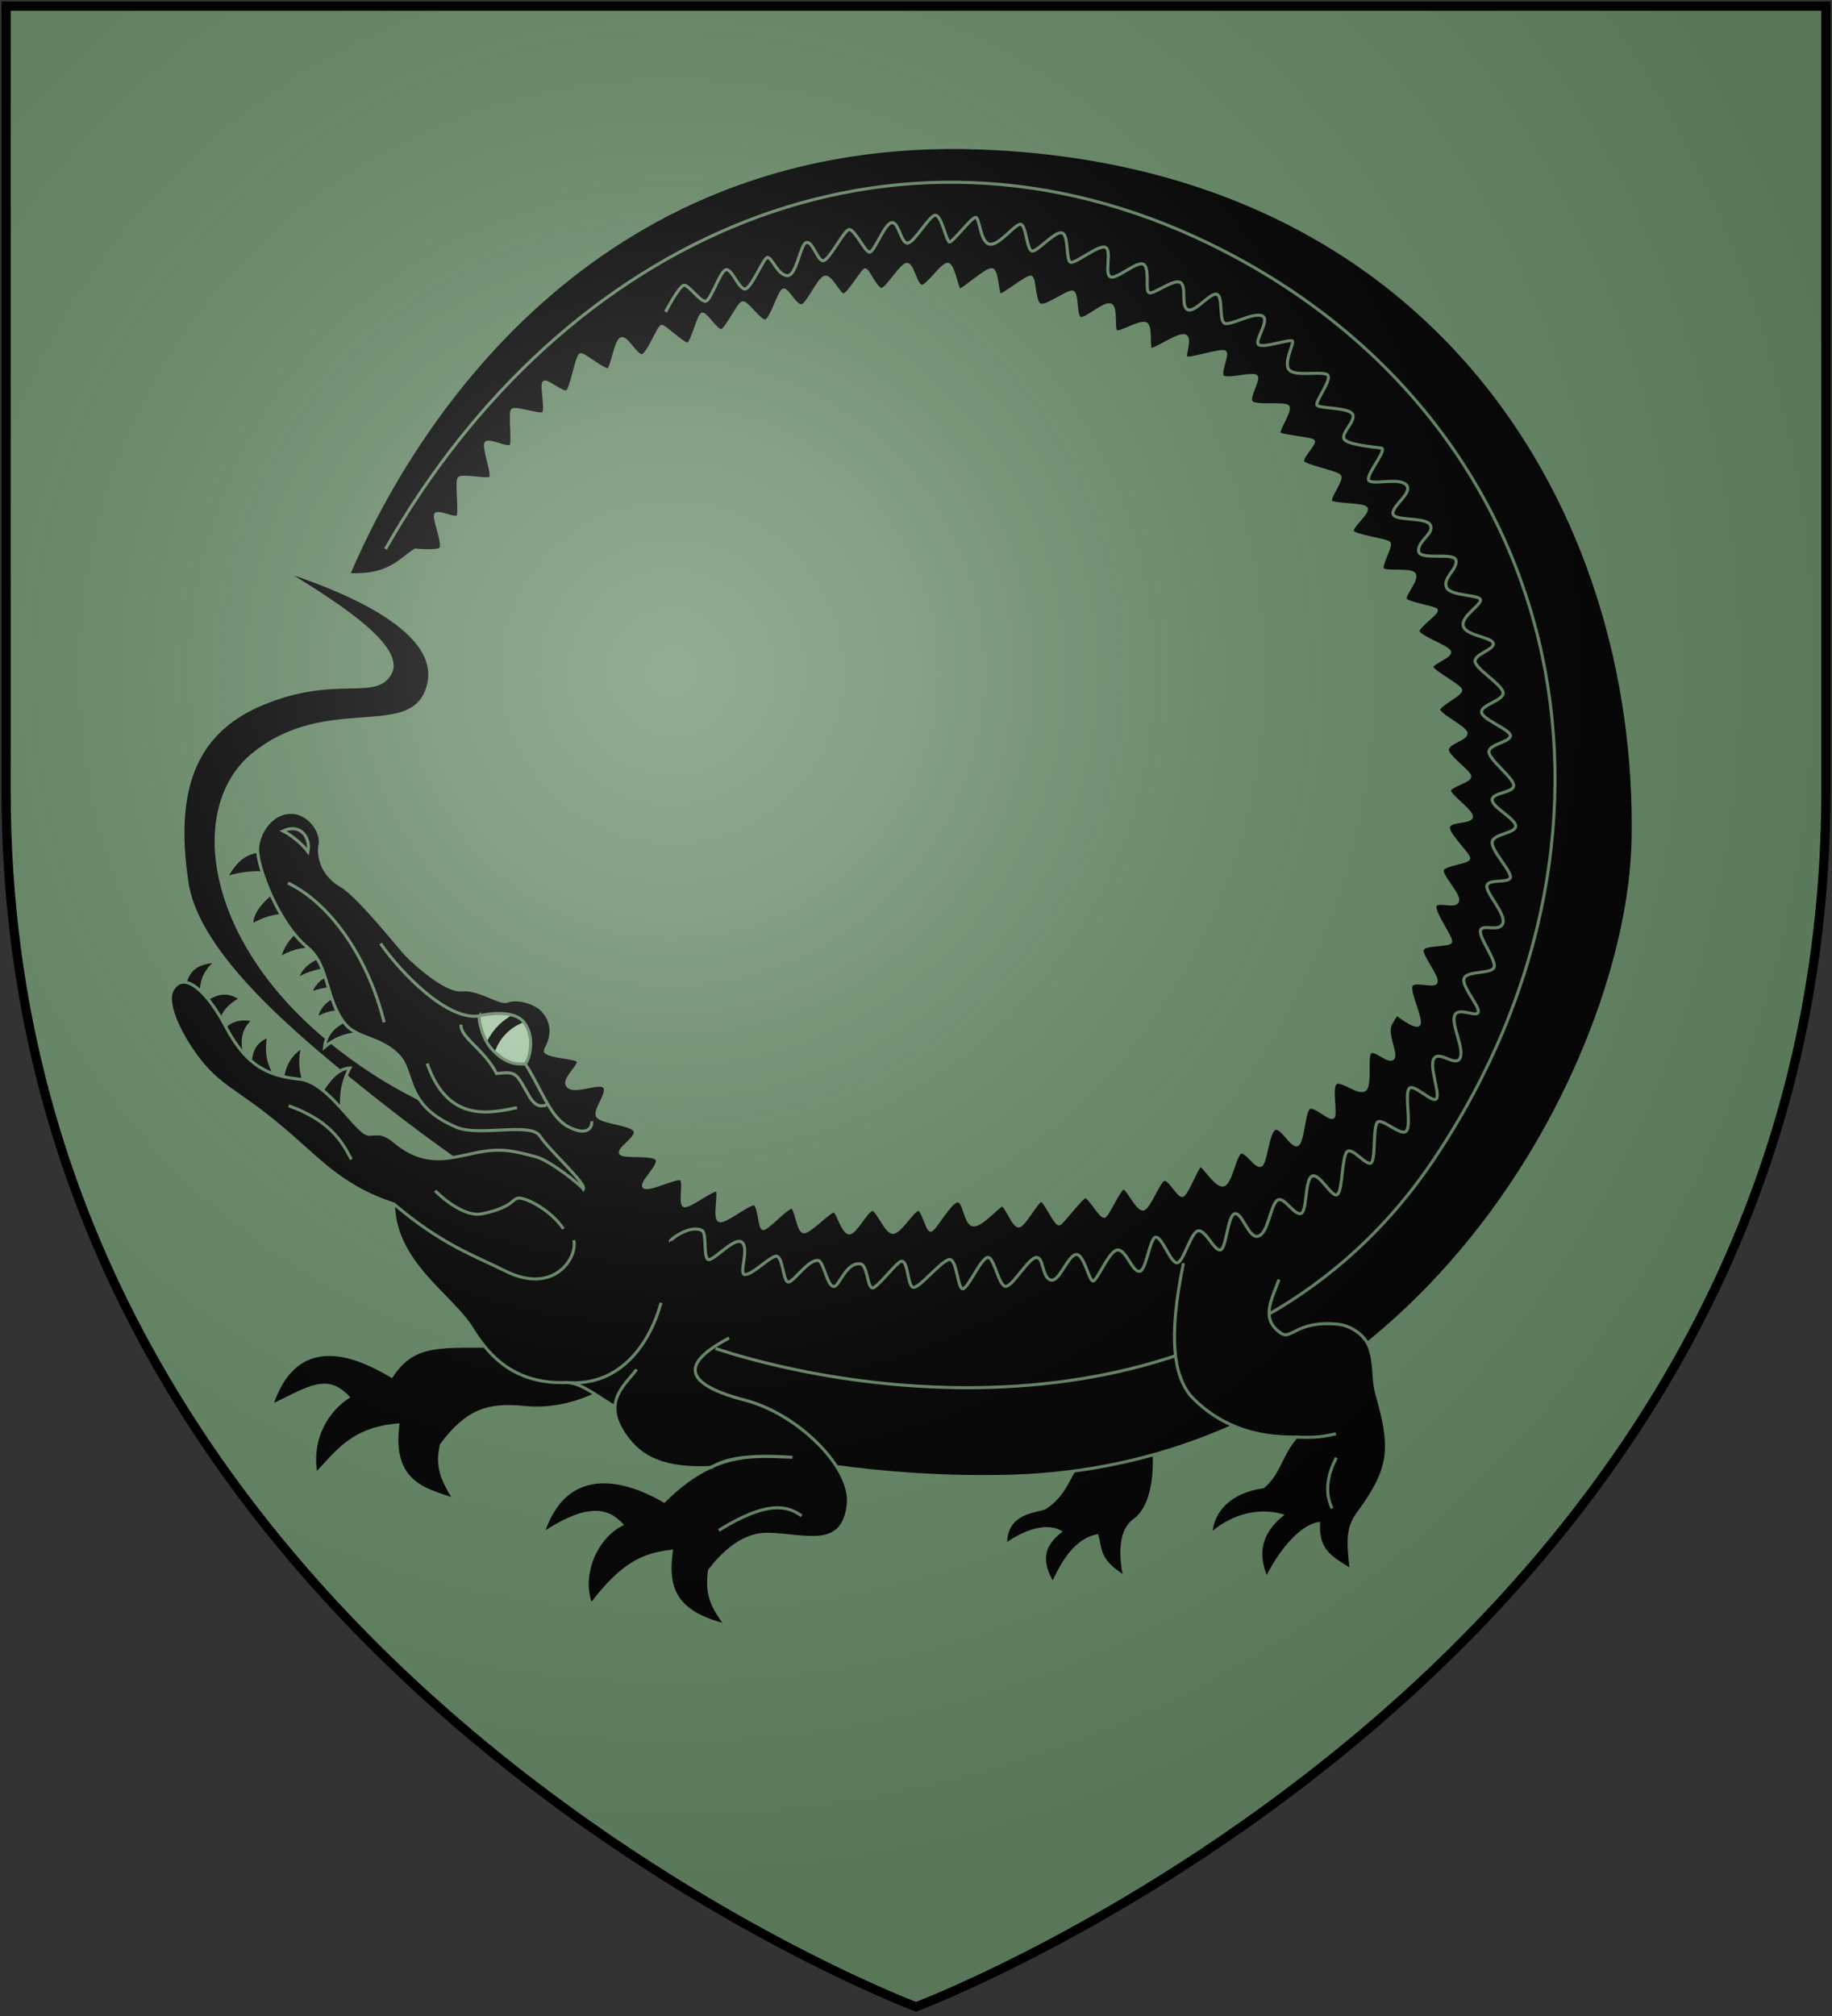 <?xml version="1.0" encoding="UTF-8"?>
<svg xmlns="http://www.w3.org/2000/svg" xmlns:xlink="http://www.w3.org/1999/xlink" width="600" height="660">
<rect width="100%" height="100%" fill="#333333" stroke="none"/>
<defs>
  <radialGradient id="rg" gradientUnits="userSpaceOnUse" cx="220" cy="220" r="405">
    <stop style="stop-color:#fff;stop-opacity:.3" offset="0"/>
    <stop style="stop-color:#fff;stop-opacity:.2" offset=".2"/>
    <stop style="stop-color:#666;stop-opacity:.1" offset=".6"/>
    <stop style="stop-color:#000;stop-opacity:.13" offset="1"/>
  </radialGradient>
  <path id="shield" d="m2,2v257c0,286 298,398 298,398c0,0 298-112 298-398V2z"/>
</defs>
<use id="background" xlink:href="#shield" fill="#686"/>
<g stroke="#686" fill="#000">
  <path id="tongue" d="M 191.218,402.582 C 175.926,399.945 141.499,374.848 120.893,358.373 99.051,340.909 64.919,313.245 61.261,289.072 c -4.454,-29.434 1.676,-49.07 24.53,-58.644 23.771,-9.958 36.724,-1.509 41.804,-9.626 5.664,-9.049 -18.819,-24.153 -35.307,-34.258 16.285,5.282 52.772,18.616 48.054,37.664 -4.783,19.313 -33.002,2.77 -57.493,22.812 -16.328,13.362 -17.067,42.8 3.905,71.578 18.826,25.833 51.656,44.474 70.205,48.326 l 19.576,-2.097 25.169,25.169"/>
  <path id="bottom-teeth" d="m 59.819,323.825 c 1.569,-3.874 1.75,-8.595 11.123,-9.146 -5.637,4.746 -5.173,9.171 -4.697,13.595 4.202,-3.447 8.404,-4.372 12.607,-1.236 -4.779,2.472 -7.086,6.097 -6.921,10.876 2.533,-3.373 5.96,-5.185 11.123,-3.955 -5.079,4.377 -3.53,9.931 -1.483,15.573 0.789,-3.922 0.524,-8.204 6.427,-10.382 -1.69,9.116 2.326,12.051 4.202,17.303 0.16,-5.688 1.648,-10.712 6.921,-13.843 -2.027,8.593 1.353,13.324 3.708,18.786 2.406,-3.609 5.984,-11.483 11.741,-11.741 -3.731,7.008 -2.618,12.596 -2.472,17.18 L 75.392,353.24 Z"/>
  <path id="top-teeth" d="m 88.618,278.657 c -8.424,-0.911 -11.754,3.696 -14.682,8.739 8.176,-2.439 14.837,-2.28 19.751,0.874 -3.819,3.666 -11.696,8.501 -11.186,14.682 7.98,-4.655 13.891,-3.518 19.576,-1.748 -4.531,2.892 -8.877,6.031 -10.662,12.585 7.78,-4.489 12.572,-3.005 17.654,-2.097 -4.85,1.647 -9.907,2.987 -11.886,8.914 7.298,-3.803 10.201,-3.21 12.934,-2.447 -3.274,1.132 -6.645,1.97 -8.565,7.166 5.812,-2.368 9.618,-1.726 13.633,-1.398 -4.368,2.275 -9.915,2.194 -11.711,9.613 6.781,-3.805 10.193,-1.995 14.333,-1.398 -5.345,2.054 -10.736,4.063 -11.536,10.662 6.059,-5.094 12.119,-4.551 18.178,-4.719 l -7.691,-35.307 z"/>
  <path id="front-right" d="m 200.657,452.746 c 1.188,0.198 -12.409,9.713 -28.84,8.04 -11.845,-1.206 -18.73,0.871 -27.267,12.235 -1.28,5.914 -0.731,10.103 4.421,17.982 -8.975,-3.164 -21.116,-4.987 -18.681,-24.5 -14.954,1.367 -19.486,8.404 -26.815,16.132 -2.144,-12.152 4.121,-21.158 10.479,-25.242 -6.89,-7.319 -12.501,-3.205 -25.037,2.86 8.895,-27.503 31.877,-14.038 39.327,-9.746 7.605,-11.401 16.241,-9.574 36.757,-9.822"/>
  <path id="back-right" d="m 377.426,469.661 c 1.855,13.552 -0.417,24.12 -5.851,27.964 -6.873,4.861 -3.144,18.723 -3.144,18.723 -8.917,-5.454 -7.895,-8.975 -9.143,-13.553 -7.975,1.631 -12.212,10.826 -14.46,15.69 -5.214,-8.662 -2.265,-13.248 2.31,-17.032 -5.327,-2.896 -13.407,1.009 -17.81,4.374 -0.156,-10.49 8.837,-10.873 12.796,-12.118 7.627,-4.912 7.48,-11.084 13.333,-17.369"/>
  <path id="body" d="m 178.459,344.028 c 1.049,2.097 9.788,1.923 10.837,3.321 1.049,1.398 -5.593,6.292 -3.146,8.39 2.447,2.097 10.487,-1.923 11.886,0.175 1.398,2.097 -3.671,7.691 -2.272,9.613 1.398,1.923 11.361,2.447 12.235,4.719 0.874,2.272 -5.768,5.943 -4.719,7.341 1.049,1.398 9.788,0 11.711,1.748 1.923,1.748 -5.593,8.04 -4.02,9.264 1.573,1.224 10.662,-3.496 12.06,-2.622 1.398,0.874 -0.524,8.215 1.049,8.739 1.573,0.524 9.439,-5.593 10.662,-5.069 1.224,0.524 -1.049,9.264 0.874,9.963 1.923,0.699 9.963,-6.118 11.536,-5.418 1.573,0.699 1.573,7.865 2.797,8.04 1.224,0.175 7.691,-6.992 9.264,-6.992 1.573,0 2.097,7.865 4.02,8.04 1.923,0.175 8.739,-7.166 9.963,-6.817 1.224,0.35 2.971,7.516 5.069,7.166 2.097,-0.35 5.593,-7.341 7.341,-7.691 1.748,-0.35 4.545,7.865 6.992,7.516 2.447,-0.35 6.642,-7.691 8.215,-7.516 1.573,0.175 2.797,6.817 4.02,6.817 1.224,0 6.292,-9.439 8.739,-9.613 2.447,-0.175 2.447,7.691 5.244,7.865 2.797,0.175 8.215,-6.467 9.439,-6.467 1.224,0 3.671,6.992 5.418,6.817 1.748,-0.175 6.118,-8.39 7.341,-8.39 1.224,0 4.719,8.215 5.943,7.691 1.224,-0.524 7.341,-8.914 8.565,-8.914 1.224,0 4.894,6.642 6.118,6.467 1.224,-0.175 5.069,-9.613 6.467,-9.264 1.398,0.35 4.545,7.516 6.467,6.817 1.923,-0.699 4.894,-9.089 6.642,-9.613 1.748,-0.524 4.545,5.244 5.943,5.244 1.398,0 4.894,-9.439 5.943,-9.788 1.049,-0.35 5.244,7.166 7.691,6.292 2.447,-0.874 3.671,-10.138 5.593,-10.662 1.923,-0.524 5.069,5.244 6.642,4.195 1.573,-1.049 2.097,-10.487 4.37,-11.886 2.272,-1.398 5.943,6.642 7.691,5.069 1.748,-1.573 1.923,-11.361 3.845,-12.06 1.923,-0.699 6.642,4.195 7.691,3.146 1.049,-1.049 -1.049,-9.963 0.874,-11.186 1.923,-1.224 7.341,3.671 9.439,2.272 2.097,-1.398 0.35,-10.662 1.748,-12.235 1.398,-1.573 6.118,3.496 7.516,1.923 1.398,-1.573 -2.622,-8.04 -0.699,-11.361 1.923,-3.321 1.923,-3.146 1.923,-3.146 0,0 6.467,5.069 7.341,3.321 0.874,-1.748 -3.496,-10.312 -2.622,-12.585 0.874,-2.272 7.691,0.699 8.215,-1.224 0.524,-1.923 -5.244,-8.739 -4.544,-10.662 0.699,-1.923 8.739,-1.224 9.264,-2.447 0.524,-1.224 -5.943,-9.963 -5.069,-11.886 0.874,-1.923 6.467,0.699 7.341,-1.398 0.874,-2.097 -5.943,-8.739 -4.894,-10.487 1.049,-1.748 8.215,-2.272 8.565,-3.496 0.35,-1.224 -6.992,-7.865 -6.642,-10.312 0.35,-2.447 7.166,-1.398 7.516,-3.321 0.35,-1.923 -7.516,-7.166 -7.166,-8.739 0.35,-1.573 6.642,-2.971 6.642,-4.544 0,-1.573 -7.691,-6.642 -7.341,-8.914 0.35,-2.272 6.292,-3.321 6.118,-5.244 -0.175,-1.923 -9.439,-6.118 -8.914,-7.865 0.524,-1.748 7.516,-4.894 7.166,-6.292 -0.35,-1.398 -9.439,-6.118 -9.439,-7.516 0,-1.398 6.467,-3.496 5.768,-5.069 -0.699,-1.573 -10.312,-4.894 -10.312,-6.642 0,-1.748 6.817,-6.118 5.943,-6.992 -0.874,-0.874 -9.613,-2.097 -10.138,-3.496 -0.524,-1.398 4.195,-6.467 2.971,-8.215 -1.224,-1.748 -9.963,-0.175 -10.487,-1.748 -0.524,-1.573 2.971,-7.341 2.272,-8.39 -0.699,-1.049 -11.536,-2.272 -12.06,-3.845 -0.524,-1.573 5.244,-5.943 4.544,-7.516 -0.699,-1.573 -11.361,-0.874 -11.711,-2.447 -0.35,-1.573 4.02,-6.992 2.971,-8.215 -1.049,-1.224 -11.361,-3.146 -12.06,-4.544 -0.699,-1.398 4.02,-5.943 3.496,-6.817 -0.524,-0.874 -10.312,-1.573 -11.186,-2.447 -0.874,-0.874 4.02,-7.691 2.797,-8.914 -1.224,-1.224 -11.186,0.35 -12.06,-1.573 -0.874,-1.923 2.622,-6.992 1.748,-8.215 -0.874,-1.224 -9.089,1.224 -10.837,0.175 -1.748,-1.049 1.748,-7.341 0.524,-8.215 -1.224,-0.874 -11.536,2.622 -12.585,1.923 -1.049,-0.699 1.573,-6.118 -0.35,-7.166 -1.923,-1.049 -9.963,4.719 -11.186,4.37 -1.224,-0.35 0.175,-7.516 -1.748,-8.39 -1.923,-0.874 -8.215,3.146 -9.613,2.622 -1.398,-0.524 0.175,-7.865 -1.923,-8.739 -2.097,-0.874 -8.215,5.069 -9.963,4.37 -1.748,-0.699 -0.874,-8.04 -2.447,-8.565 -1.573,-0.524 -8.565,5.069 -10.662,4.195 -2.097,-0.874 -1.748,-8.565 -2.971,-9.089 -1.224,-0.524 -9.089,6.118 -10.138,5.768 -1.049,-0.35 -0.874,-7.691 -2.622,-8.215 -1.748,-0.524 -9.788,6.992 -10.662,6.642 -0.874,-0.35 -1.923,-7.691 -3.671,-8.39 -1.748,-0.699 -6.817,7.341 -8.739,7.166 -1.923,-0.175 -2.971,-7.341 -4.894,-7.166 -1.923,0.175 -6.467,8.04 -8.215,8.215 -1.748,0.175 -4.544,-6.642 -5.418,-6.467 -0.874,0.175 -5.418,8.04 -6.992,8.215 -1.573,0.175 -4.02,-6.118 -6.118,-5.768 -2.097,0.35 -5.418,8.565 -7.516,9.264 -2.097,0.699 -4.719,-5.418 -6.118,-5.069 -1.398,0.35 -4.02,9.963 -5.943,10.138 -1.923,0.175 -6.118,-6.467 -7.516,-5.943 -1.398,0.524 -5.244,8.739 -6.817,9.089 -1.573,0.35 -5.069,-5.593 -6.292,-5.418 -1.224,0.175 -3.321,9.439 -4.719,9.788 -1.398,0.35 -7.516,-5.768 -8.565,-5.768 -1.049,0 -4.544,9.439 -6.467,9.613 -1.923,0.175 -4.719,-5.768 -6.642,-5.593 -1.923,0.175 -3.146,9.439 -4.37,10.138 -1.224,0.699 -7.865,-5.069 -9.089,-4.894 -1.224,0.175 -2.971,11.012 -4.37,12.06 -1.398,1.049 -6.817,-4.02 -7.691,-2.971 -0.874,1.049 1.049,9.264 -0.175,10.138 -1.224,0.874 -9.264,-2.097 -10.138,-1.049 -0.874,1.049 0.35,9.963 -0.35,11.536 -0.699,1.573 -6.992,-1.923 -8.215,-0.874 -1.224,1.049 2.622,10.662 1.398,11.536 -1.224,0.874 -9.439,-1.049 -10.312,0.175 -0.874,1.224 0.524,11.186 -0.35,12.41 -0.874,1.224 -6.817,-2.097 -7.341,-0.524 -0.524,1.573 3.146,10.138 1.573,11.186 -1.573,1.049 -8.215,0.35 -8.215,0.35 -5.311,3.374 -8.502,8.668 -21.849,8.04 22.756,-53.405 83.489,-144.468 207.474,-139.656 148.346,5.758 215.333,118.201 213.242,226.525 -1.39,72.003 -70.265,205.58 -205.9,208.347 -41.091,0.839 -74.897,-5.872 -99.439,-11.545 -28.385,-6.562 -35.355,-19.144 -44.122,-19.179 -16.335,0.524 -24.832,-7.956 -30.898,-17.798 -6.59,-10.69 -25.324,-21.305 -25.648,-40.671 -15.584,-5.154 -23.006,-13.012 -32.821,-21.668 -17.25,-15.213 -22.933,-15.484 -30.766,-25.413 -5.045,-6.394 -11.744,-18.37 -8.652,-23.236 4.365,-6.866 12.504,3.076 17.158,11.997 7.323,14.037 14.934,16.47 24.526,17.503 9.493,1.022 18.731,18.207 22.674,18.032 2.716,-0.12 4.399,-0.862 8.314,2.399 9.938,8.276 17.933,5.427 26.329,3.69 8.403,-1.738 12.267,-0.75 19.895,1.254 4.573,1.201 14.481,9.07 15.573,10.629 1.177,-1.765 -11.207,-12.705 -14.264,-17.448 -2.962,-4.596 -19.877,0.293 -27.263,-2.821 -17.319,-7.304 -13.591,-17.804 -19.033,-23.483 -5.811,-6.064 -13.362,-5.571 -17.273,-10.122 -6.644,-7.73 -5.374,-19.453 -12.437,-25.213 -9.86,-8.041 -16.689,-26.943 -16.442,-32.382 0.247,-5.438 4.751,-12.229 11.401,-11.907 5.597,0.27 9.862,6.496 9.056,10.574 -0.858,4.338 1.224,10.22 6.909,13.433 5.685,3.213 19.341,20.607 21.565,22.831 2.225,2.225 12.487,11.853 17.985,11.281 5.613,-0.584 12.607,4.697 14.831,3.708 2.225,-0.989 7.334,-0.452 11.06,2.459 4.117,3.987 4.172,8.948 1.289,13.788 z"/>
  <g id="front-left">
    <path d="m 238.783,438.025 c -12.96,6.914 -18.39,14.202 5.315,20.393 17.584,4.593 34.903,22.281 33.741,33.865 -1.59,15.853 -14.902,10.011 -26.696,10.011 -8.632,-2.4e-4 -15.235,7.267 -18.786,11.865 -1.092,8.504 1.224,11.894 5.315,17.921 -16.275,-4.139 -19.56,-11.728 -17.798,-24.224 -9.593,1.117 -16.219,4.332 -26.326,17.55 -3.727,-9.708 1.496,-21.955 10.011,-26.325 -3.581,-3.587 -9.201,-7.978 -25.831,3.09 8.859,-27.278 33.288,-14.578 39.797,-10.753 16.64,-16.568 29.356,-14.759 42.022,-14.337 -10.877,-0.711 -20.887,-0.426 -26.573,3.337 -15.699,0.768 -23.07,-3.293 -27.983,-10.143 -7.958,-11.095 -0.8,-16.349 3.512,-21.929"/>
    <path fill="none" d="m 235.44,500.987 c 16.309,-10.128 22.836,-7.824 27.092,-4.719"/>
  </g>
  <g id="tail" fill="none">
    <path d="m 234.334,441.486 c 55.212,17.987 173.368,31.19 235.803,-62.721 72.598,-109.2 42.127,-242.499 -73.937,-298.922 C 292.371,29.368 184.392,77.581 126.271,179.707"/>
    <path d="m 219.534,406.427 c -0.463,-0.463 6.767,-5.818 10.487,-3.496 1.512,0.944 0.216,9.374 2.097,9.439 2.095,0.071 9.145,-8.355 11.229,-5.304 1.809,2.648 -1.485,10.261 0.657,10.198 2.544,-0.075 6.992,-4.894 9.788,-5.943 2.797,-1.049 2.479,8.756 4.544,8.39 1.782,-0.316 6.81,-7.873 9.788,-6.992 1.709,0.506 2.942,9.221 5.244,8.39 1.722,-0.622 3.839,-7.896 8.39,-7.341 2.643,0.322 2.201,9.257 4.544,7.691 2.528,-1.69 7.491,-8.369 8.927,-8.535 2.33,-0.268 1.91,8.535 4.008,8.535 2.097,0 8.739,-8.39 11.536,-9.089 2.797,-0.699 2.797,10.837 4.894,9.439 2.097,-1.398 5.943,-10.487 8.04,-10.138 2.097,0.35 3.496,10.138 5.943,9.439 2.447,-0.699 7.341,-9.439 9.788,-9.439 2.447,0 1.748,6.292 4.544,7.341 2.797,1.049 5.328,-7.179 8.125,-8.227 2.797,-1.049 4.46,8.577 5.858,8.577 1.398,0 5.304,-10.138 8.1,-10.138 2.797,0 4.485,6.642 6.932,6.992 2.447,0.35 3.496,-11.186 5.593,-11.186 2.097,0 4.894,8.739 6.992,8.39 2.097,-0.35 4.544,-10.487 6.992,-10.487 2.447,0 4.894,6.292 6.992,6.292 2.097,0 2.447,-11.536 4.894,-11.886 2.447,-0.35 4.544,8.39 7.691,7.341 3.146,-1.049 3.845,-9.439 5.943,-11.536 2.097,-2.097 5.244,4.195 7.691,4.195 2.447,0 1.398,-10.837 3.845,-12.235 2.447,-1.398 6.642,7.341 8.39,5.943 1.748,-1.398 1.398,-12.235 3.146,-13.983 1.748,-1.748 6.642,5.244 8.04,3.496 1.398,-1.748 0.35,-12.235 2.097,-13.284 1.748,-1.049 8.04,5.244 9.439,2.797 1.398,-2.447 -0.699,-11.536 0.699,-13.633 1.398,-2.097 8.04,5.244 9.089,3.146 1.049,-2.097 -2.797,-11.186 -0.699,-13.284 2.097,-2.097 6.992,3.146 8.39,0 1.398,-3.146 -3.146,-11.186 -1.748,-13.983 1.398,-2.797 7.341,1.049 7.691,-1.049 0.35,-2.097 -5.943,-8.739 -4.545,-11.186 1.398,-2.447 9.788,-1.049 9.788,-3.845 0,-2.797 -4.894,-9.089 -4.544,-11.536 0.35,-2.447 6.292,0.699 7.341,-2.447 1.049,-3.146 -5.593,-9.788 -5.244,-12.235 0.35,-2.447 7.341,-0.699 7.691,-2.797 0.35,-2.097 -6.292,-8.739 -5.943,-11.536 0.35,-2.797 7.691,-2.797 7.691,-5.244 0,-2.447 -8.04,-6.292 -7.691,-8.739 0.35,-2.447 7.691,-2.097 6.992,-4.894 -0.699,-2.797 -8.39,-8.39 -8.04,-10.837 0.35,-2.447 7.341,-3.146 6.992,-5.244 -0.35,-2.097 -9.439,-5.244 -9.439,-7.691 0,-2.447 8.04,-3.845 6.992,-6.642 -1.049,-2.797 -8.739,-7.341 -9.089,-9.788 -0.35,-2.447 6.292,-3.845 5.943,-5.943 -0.35,-2.097 -8.739,-2.447 -9.788,-5.593 -1.049,-3.146 5.943,-6.992 5.593,-8.739 -0.35,-1.748 -10.138,-1.049 -11.186,-4.195 -1.049,-3.146 3.845,-5.943 3.146,-8.739 -0.699,-2.797 -12.235,0.35 -12.235,-3.146 0,-3.496 5.244,-5.593 3.845,-8.39 -1.398,-2.797 -12.235,-1.049 -12.235,-3.845 0,-2.797 6.992,-6.992 4.195,-9.439 -2.797,-2.447 -12.235,0.699 -12.235,-1.748 0,-2.447 6.292,-9.788 4.195,-10.138 -2.097,-0.35 -11.536,-1.049 -12.235,-3.146 -0.699,-2.097 4.195,-5.943 2.797,-8.04 -1.398,-2.097 -10.487,-1.748 -11.536,-2.797 -1.049,-1.049 5.593,-9.089 3.146,-10.138 -2.447,-1.049 -10.138,0.699 -12.235,-1.398 -2.097,-2.097 1.398,-8.39 1.049,-9.439 -0.35,-1.049 -9.788,2.447 -11.186,1.049 -1.398,-1.398 4.195,-8.39 1.049,-9.439 -3.146,-1.049 -10.487,3.496 -12.235,2.447 -1.748,-1.049 -0.35,-8.739 -2.447,-9.439 -2.097,-0.699 -6.992,5.943 -9.439,5.069 -2.447,-0.874 -0.35,-7.516 -2.447,-8.914 -2.097,-1.398 -8.914,4.02 -10.312,3.321 -1.398,-0.699 0.35,-7.865 -1.748,-9.264 -2.097,-1.398 -9.089,5.244 -11.012,4.02 -1.923,-1.224 0.699,-8.739 -1.573,-9.613 -2.272,-0.874 -9.788,5.418 -11.361,4.894 -1.573,-0.524 -0.524,-8.914 -2.797,-9.613 -2.272,-0.699 -8.04,6.118 -9.788,5.943 -1.748,-0.175 -1.923,-8.215 -3.671,-8.739 -1.748,-0.524 -7.166,7.166 -10.312,6.467 -3.146,-0.699 -3.146,-8.739 -4.544,-8.739 -1.398,0 -7.516,8.215 -8.565,8.04 -1.049,-0.175 -2.622,-9.089 -4.719,-8.739 -2.097,0.35 -6.642,8.739 -8.914,9.089 -2.272,0.35 -2.971,-7.341 -5.418,-6.642 -2.447,0.699 -5.593,9.788 -7.166,9.613 -1.573,-0.175 -5.069,-8.04 -6.817,-7.341 -1.748,0.699 -6.292,9.788 -8.215,10.138 -1.923,0.35 -3.496,-6.467 -5.593,-5.943 -2.097,0.524 -3.146,11.012 -6.292,10.837 -3.146,-0.175 -5.069,-6.118 -6.467,-5.943 -1.398,0.175 -5.418,10.662 -7.516,10.312 -2.097,-0.35 -4.195,-6.817 -6.118,-6.292 -1.923,0.524 -4.894,10.138 -6.642,10.312 -1.748,0.175 -5.418,-5.244 -6.992,-5.244 -1.573,0 -6.118,8.739 -6.118,8.739"/>
  </g>
  <g id="back-left">
    <path d="m 387.59,413.554 c -5.184,25.061 -2.943,36.65 2.225,43.258 13.404,14.413 30.543,13.515 34.649,13.69 -4.898,5.567 -5.542,11.893 -10.741,16.24 -11.052,1.462 -16.909,8.147 -17.129,15.556 7.541,-6.766 16.46,-8.036 23.072,-6.205 -7.121,5.944 -8.404,12.904 -4.807,20.712 3.679,-7.742 10.557,-16.867 16.954,-18.003 -0.368,9.486 4.819,11.454 10.749,15.294 -1.197,-10 -1.252,-14.292 2.709,-19.314 10.666,-14.607 10.48,-21.288 5.681,-38.366 -1.531,-5.448 -0.411,-10.038 -2.581,-15.581 -1.535,-3.92 -6.075,-6.912 -10.266,-7.316 -13.493,-1.302 -15.101,5.263 -18.528,2.971 -6.857,-4.586 -3.166,-10.82 -0.699,-17.566"/>
    <path fill="none" d="m 424.112,470.469 c 7.311,0.277 9.26,-0.203 13.41,-1.051"/>
    <path fill="none" d="m 437.669,477.216 c -3.396,6.532 -3.596,11.976 -1.398,16.605"/>
  </g>
  <g id="face" fill="none">
    <path d="m 92.695,272.039 c 2.823,1.393 6.322,4.292 8.157,6.798 0.966,-4.517 -2.436,-9.483 -8.157,-6.798 z"/>
    <path d="m 157.047,332.579 c -10.216,1.705 -25.149,-13.345 -32.423,-23.684"/>
    <path d="m 172.043,348.296 c 5.216,8.089 8.093,17.479 14.09,20.578 6.482,3.351 7.896,0.014 7.663,-1.792"/>
    <path d="m 150.97,335.442 c -0.219,4.288 7.429,7.88 11.68,16.005 6.65,-0.691 6.263,-0.244 10.629,7.354 2.025,3.524 4.047,3.661 5.809,2.843"/>
    <path d="m 139.908,348.173 c 6.73,19.428 20.346,16.341 29.415,14.46"/>
    <path d="m 94.302,289.095 c 12.941,6.119 25.835,22.936 31.516,45.606"/>
    <path d="m 142.504,389.824 c 0,0 8.638,8.958 15.449,7.539 11.865,-2.472 9.274,-5.949 13.225,-4.944 3.834,0.975 10.088,4.979 13.348,9.888"/>
    <path d="m 94.549,362.015 c 13.248,4.719 17.386,11.453 20.517,17.55"/>
    <path d="m 128.976,394.15 c 15.811,13.459 26.754,17.049 36.395,21.891 16.308,8.19 23.945,-4.647 22.526,-10.008"/>
    <path d="m 185.484,452.594 c 17.436,1.516 27.26,-12.456 31.016,-26.083"/>
  </g>
  <g id="eye">
    <path stroke="none" fill="#aca" d="m 156.964,332.6 c 2.392,-0.718 11.033,-1.976 14.337,1.73 3.913,4.389 2.472,11.889 0.742,13.966 -3.559,0.257 -6.551,-0.405 -10.505,-4.326 -3.433,-3.403 -4.783,-9.478 -4.573,-11.371 z"/>
    <path stroke="none" fill="#000" d="m 161.973,344.647 c 1.702,-5.147 5.337,-8.434 9.83,-10.092 -1.07,-0.851 -1.906,-1.795 -4.086,-2.202 -2.801,1.568 -5.803,3.838 -8.376,8.841 0.62,1.306 1.431,2.496 2.632,3.453 z"/>
    <path fill="none" d="m 156.964,332.6 c 2.392,-0.718 11.033,-1.976 14.337,1.73 3.913,4.389 2.472,11.889 0.742,13.966 -3.559,0.257 -6.551,-0.405 -10.505,-4.326 -3.433,-3.403 -4.783,-9.478 -4.573,-11.371 z"/>
  </g>
</g>
<use id="shine" xlink:href="#shield" fill="url(#rg)" stroke="#000" stroke-width="3"/>
</svg>